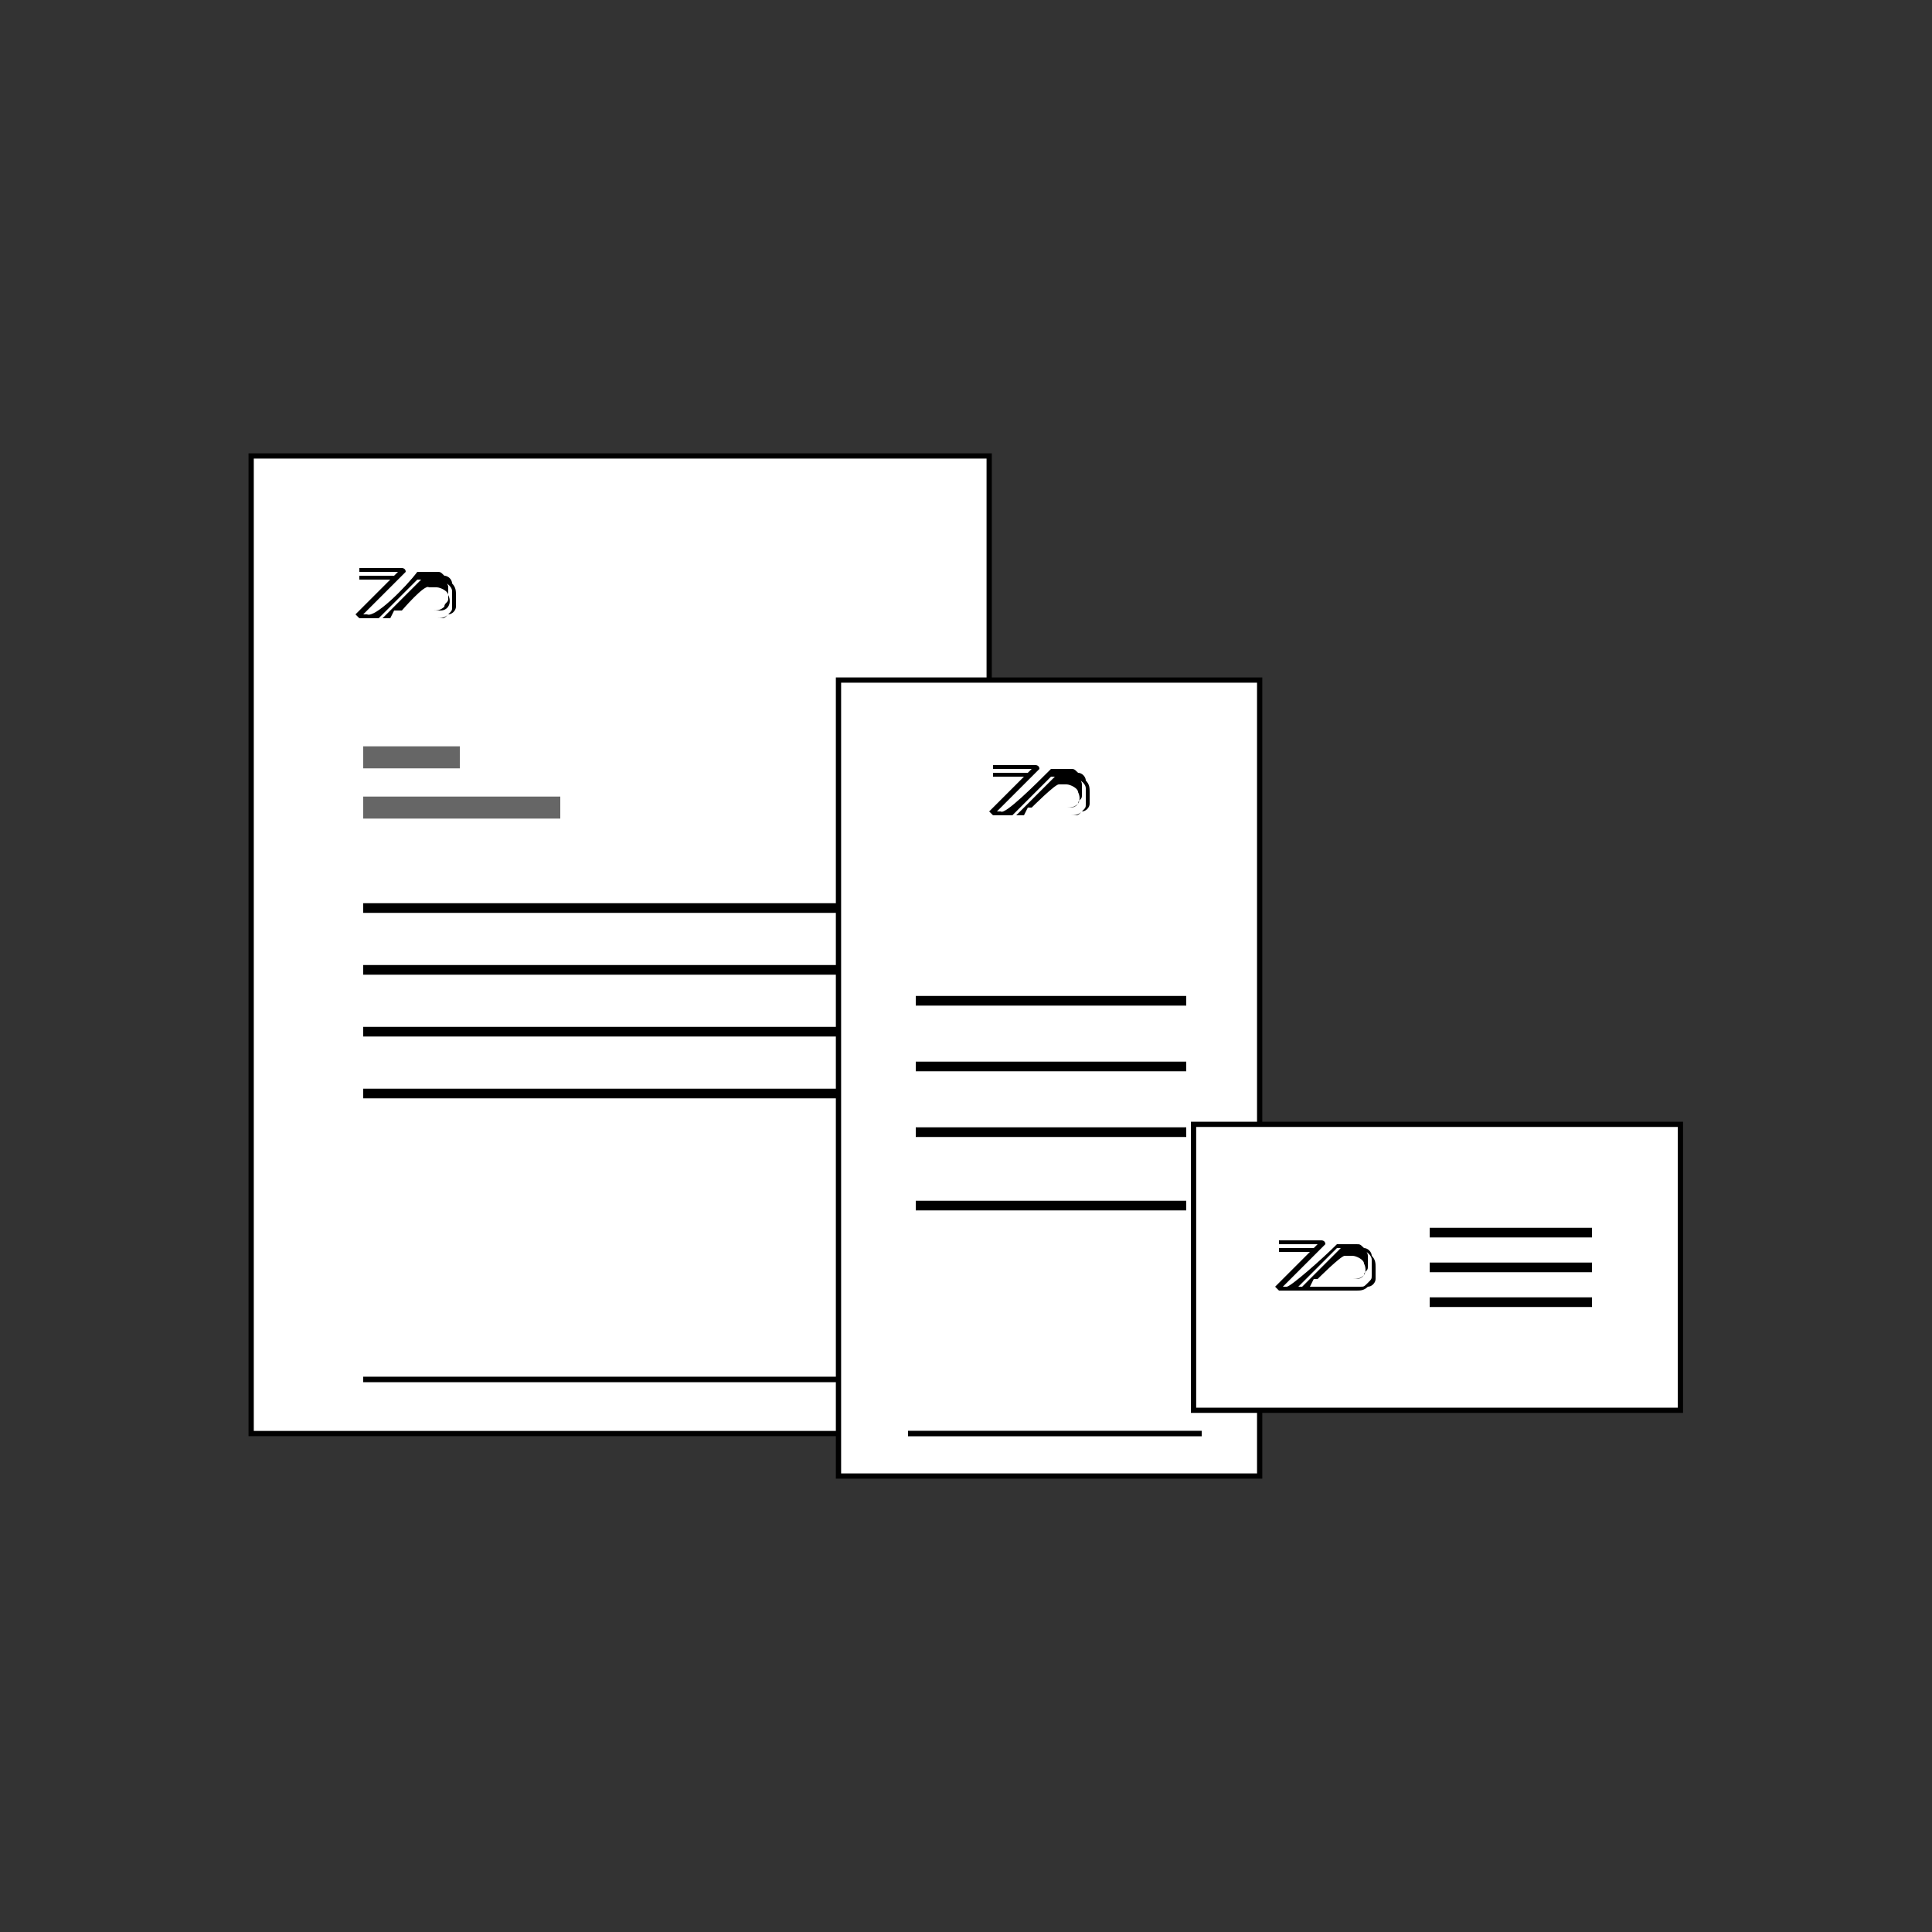 <?xml version="1.0" encoding="utf-8"?>
<!-- Generator: Adobe Illustrator 25.0.0, SVG Export Plug-In . SVG Version: 6.00 Build 0)  -->
<svg version="1.1" id="Layer_1" xmlns="http://www.w3.org/2000/svg" xmlns:xlink="http://www.w3.org/1999/xlink" x="0px" y="0px"
	 viewBox="0 0 50 50" style="enable-background:new 0 0 50 50;" xml:space="preserve">
<rect x="0" y="0" width="50" height="50" fill="#333333" stroke="none"/>
<style type="text/css">
	.st0{fill:#FFFFFF;stroke:#000000;stroke-width:0.112;stroke-miterlimit:10;}
	.st1{fill:#FFFFFF;stroke:#000000;stroke-width:0.136;stroke-miterlimit:10;}
	.st2{fill:none;stroke:#000000;stroke-width:0.25;stroke-miterlimit:10;}
	.st3{fill:none;stroke:#666666;stroke-width:0.57;stroke-miterlimit:10;}
	.st4{fill:none;stroke:#000000;stroke-width:0.142;stroke-miterlimit:10;}
	.st5{fill:none;stroke:#000000;stroke-width:0.25;stroke-miterlimit:10;stroke-dasharray:1.007,1.007;}
	.st6{fill:#FFFFFF;stroke:#000000;stroke-width:0.109;stroke-miterlimit:10;}
	.st7{fill:#FFFFFF;stroke:#000000;stroke-width:0.102;stroke-miterlimit:10;}
</style>
<g>
	<rect x="6.5" y="11.8" class="st1" width="19.1" height="25.3"/>
	<g>
		<path d="M10.8,14.8C10.8,14.8,10.8,14.8,10.8,14.8c0,0,0.3,0,0.4,0c0,0,0,0,0.1,0c0.1,0,0.1,0,0.2,0.1c0.1,0,0.2,0.1,0.2,0.2
			c0.1,0.1,0.1,0.2,0.1,0.3c0,0,0,0,0,0c0,0,0,0.1,0,0.1c0,0,0,0,0,0c0,0.1,0,0.1,0,0.2c0,0.1-0.1,0.2-0.2,0.2
			c-0.1,0.1-0.2,0.1-0.3,0.1c-0.1,0-0.1,0-0.2,0c-0.3,0-1.8,0-1.8,0c0,0,0,0,0,0c0,0,0,0-0.1-0.1c0,0,0,0,0,0c0,0,0.6-0.6,0.9-0.9
			c0,0,0,0,0,0c-0.3,0-0.5,0-0.8,0c0,0,0-0.1,0-0.1c0,0,0,0,0,0c0.3,0,0.6,0,0.9,0c0,0,0.1-0.1,0.1-0.1c0,0,0,0,0,0
			c-0.3,0-0.7,0-1,0c0,0,0-0.1,0-0.1c0,0,0,0,0,0c0.4,0,0.7,0,1.1,0c0,0,0.1,0,0.1,0.1c-0.4,0.4-0.7,0.7-1.1,1.1c0,0,0.1,0,0.1,0
			C9.7,16,10.5,15.2,10.8,14.8C10.8,14.8,10.8,14.8,10.8,14.8z M10.4,15.8c0,0,0.9,0,1,0c0.2,0,0.3-0.2,0.2-0.4
			c0-0.1-0.2-0.2-0.3-0.2c-0.1,0-0.2,0-0.2,0C11,15.1,10.4,15.8,10.4,15.8z M10.1,16c0,0,0.7,0,1.1,0c0.1,0,0.1,0,0.2,0
			c0.1,0,0.1,0,0.2-0.1c0.1-0.1,0.1-0.1,0.1-0.2c0-0.1,0-0.1,0-0.2c0-0.1,0-0.1,0-0.2c0-0.1-0.1-0.2-0.3-0.3c-0.1,0-0.2,0-0.3,0
			c-0.1,0-0.2,0-0.3,0c0,0-0.7,0.7-1,1c0,0,0,0,0,0c0,0,0,0,0,0c0,0,0.1,0,0.1,0c0,0,0,0,0,0c0.1-0.1,0.2-0.2,0.4-0.4
			c0.2-0.2,0.6-0.6,0.6-0.6c0.1,0,0.2,0,0.3,0c0.1,0,0.1,0,0.2,0c0.1,0,0.2,0.1,0.2,0.2c0,0.1,0,0.2,0,0.3c0,0.1-0.1,0.1-0.1,0.2
			c-0.1,0.1-0.2,0.1-0.3,0.1c-0.3,0-1,0-1,0S10.1,16,10.1,16z"/>
	</g>
	<line class="st2" x1="9.4" y1="23.5" x2="23.9" y2="23.5"/>
	<line class="st3" x1="9.4" y1="20.9" x2="14.5" y2="20.9"/>
	<line class="st3" x1="9.4" y1="19.6" x2="11.9" y2="19.6"/>
	<line class="st2" x1="9.4" y1="25.1" x2="23.9" y2="25.1"/>
	<line class="st2" x1="9.4" y1="26.7" x2="23.9" y2="26.7"/>
	<line class="st2" x1="9.4" y1="28.3" x2="23.9" y2="28.3"/>
	<line class="st4" x1="9.4" y1="35.7" x2="23.9" y2="35.7"/>
	<rect x="21.7" y="17.6" class="st1" width="10.9" height="20.6"/>
	<g>
		<path d="M27.2,19.9C27.2,19.9,27.2,19.9,27.2,19.9c0,0,0.3,0,0.4,0c0,0,0,0,0.1,0c0.1,0,0.1,0,0.2,0.1c0.1,0,0.2,0.1,0.2,0.2
			c0.1,0.1,0.1,0.2,0.1,0.3c0,0,0,0,0,0c0,0,0,0.1,0,0.1c0,0,0,0,0,0c0,0.1,0,0.1,0,0.2c0,0.1-0.1,0.2-0.2,0.2
			c-0.1,0.1-0.2,0.1-0.3,0.1c-0.1,0-0.1,0-0.2,0c-0.3,0-1.8,0-1.8,0c0,0,0,0,0,0c0,0,0,0-0.1-0.1c0,0,0,0,0,0c0,0,0.6-0.6,0.9-0.9
			c0,0,0,0,0,0c-0.3,0-0.5,0-0.8,0c0,0,0-0.1,0-0.1c0,0,0,0,0,0c0.3,0,0.6,0,0.9,0c0,0,0.1-0.1,0.1-0.1c0,0,0,0,0,0
			c-0.3,0-0.7,0-1,0c0,0,0-0.1,0-0.1c0,0,0,0,0,0c0.4,0,0.7,0,1.1,0c0,0,0.1,0,0.1,0.1c-0.4,0.4-0.7,0.7-1.1,1.1c0,0,0.1,0,0.1,0
			C26,21.1,26.8,20.3,27.2,19.9C27.2,19.9,27.2,19.9,27.2,19.9z M26.7,20.9c0,0,0.9,0,1,0c0.2,0,0.3-0.2,0.2-0.4
			c0-0.1-0.2-0.2-0.3-0.2c-0.1,0-0.2,0-0.2,0C27.3,20.3,26.7,20.9,26.7,20.9z M26.5,21.1c0,0,0.7,0,1.1,0c0.1,0,0.1,0,0.2,0
			c0.1,0,0.1,0,0.2-0.1c0.1-0.1,0.1-0.1,0.1-0.2c0-0.1,0-0.1,0-0.2c0-0.1,0-0.1,0-0.2c0-0.1-0.1-0.2-0.3-0.3c-0.1,0-0.2,0-0.3,0
			c-0.1,0-0.2,0-0.3,0c0,0-0.7,0.7-1,1c0,0,0,0,0,0c0,0,0,0,0,0c0,0,0.1,0,0.1,0c0,0,0,0,0,0c0.1-0.1,0.2-0.2,0.4-0.4
			c0.2-0.2,0.6-0.6,0.6-0.6c0.1,0,0.2,0,0.3,0c0.1,0,0.1,0,0.2,0c0.1,0,0.2,0.1,0.2,0.2c0,0.1,0,0.2,0,0.3c0,0.1-0.1,0.1-0.1,0.2
			c-0.1,0.1-0.2,0.1-0.3,0.1c-0.3,0-1,0-1,0S26.5,21.1,26.5,21.1z"/>
	</g>
	
		<rect x="33.5" y="26.5" transform="matrix(-1.477695e-06 1 -1 -1.477695e-06 69.989 -4.402)" class="st1" width="7.4" height="12.6"/>
	<g>
		<path d="M34.6,32.2C34.6,32.2,34.6,32.2,34.6,32.2c0,0,0.3,0,0.4,0c0,0,0,0,0.1,0c0.1,0,0.1,0,0.2,0.1c0.1,0,0.2,0.1,0.2,0.2
			c0.1,0.1,0.1,0.2,0.1,0.3c0,0,0,0,0,0c0,0,0,0.1,0,0.1c0,0,0,0,0,0c0,0.1,0,0.1,0,0.2c0,0.1-0.1,0.2-0.2,0.2
			c-0.1,0.1-0.2,0.1-0.3,0.1c-0.1,0-0.1,0-0.2,0c-0.3,0-1.8,0-1.8,0c0,0,0,0,0,0c0,0,0,0-0.1-0.1c0,0,0,0,0,0c0,0,0.6-0.6,0.9-0.9
			c0,0,0,0,0,0c-0.3,0-0.5,0-0.8,0c0,0,0-0.1,0-0.1c0,0,0,0,0,0c0.3,0,0.6,0,0.9,0c0,0,0.1-0.1,0.1-0.1c0,0,0,0,0,0
			c-0.3,0-0.7,0-1,0c0,0,0-0.1,0-0.1c0,0,0,0,0,0c0.4,0,0.7,0,1.1,0c0,0,0.1,0,0.1,0.1c-0.4,0.4-0.7,0.7-1.1,1.1c0,0,0.1,0,0.1,0
			C33.4,33.3,34.2,32.6,34.6,32.2C34.6,32.2,34.6,32.2,34.6,32.2z M34.1,33.1c0,0,0.9,0,1,0c0.2,0,0.3-0.2,0.2-0.4
			c0-0.1-0.2-0.2-0.3-0.2c-0.1,0-0.2,0-0.2,0C34.7,32.5,34.1,33.1,34.1,33.1z M33.9,33.3c0,0,0.7,0,1.1,0c0.1,0,0.1,0,0.2,0
			c0.1,0,0.1,0,0.2-0.1c0.1-0.1,0.1-0.1,0.1-0.2c0-0.1,0-0.1,0-0.2c0-0.1,0-0.1,0-0.2c0-0.1-0.1-0.2-0.3-0.3c-0.1,0-0.2,0-0.3,0
			c-0.1,0-0.2,0-0.3,0c0,0-0.7,0.7-1,1c0,0,0,0,0,0c0,0,0,0,0,0c0,0,0.1,0,0.1,0c0,0,0,0,0,0c0.1-0.1,0.2-0.2,0.4-0.4
			c0.2-0.2,0.6-0.6,0.6-0.6c0.1,0,0.2,0,0.3,0c0.1,0,0.1,0,0.2,0c0.1,0,0.2,0.1,0.2,0.2c0,0.1,0,0.2,0,0.3c0,0.1-0.1,0.1-0.1,0.2
			c-0.1,0.1-0.2,0.1-0.3,0.1c-0.3,0-1,0-1,0S33.9,33.3,33.9,33.3z"/>
	</g>
	<line class="st2" x1="23.7" y1="25.9" x2="30.7" y2="25.9"/>
	<line class="st2" x1="23.7" y1="27.6" x2="30.7" y2="27.6"/>
	<line class="st2" x1="23.7" y1="29.3" x2="30.7" y2="29.3"/>
	<g>
		<line class="st2" x1="37" y1="31.9" x2="41.2" y2="31.9"/>
		<line class="st2" x1="37" y1="32.8" x2="41.2" y2="32.8"/>
		<line class="st2" x1="37" y1="33.7" x2="41.2" y2="33.7"/>
	</g>
	<line class="st2" x1="23.7" y1="31.2" x2="30.7" y2="31.2"/>
	<line class="st4" x1="23.5" y1="37.1" x2="31.1" y2="37.1"/>
</g>
</svg>
